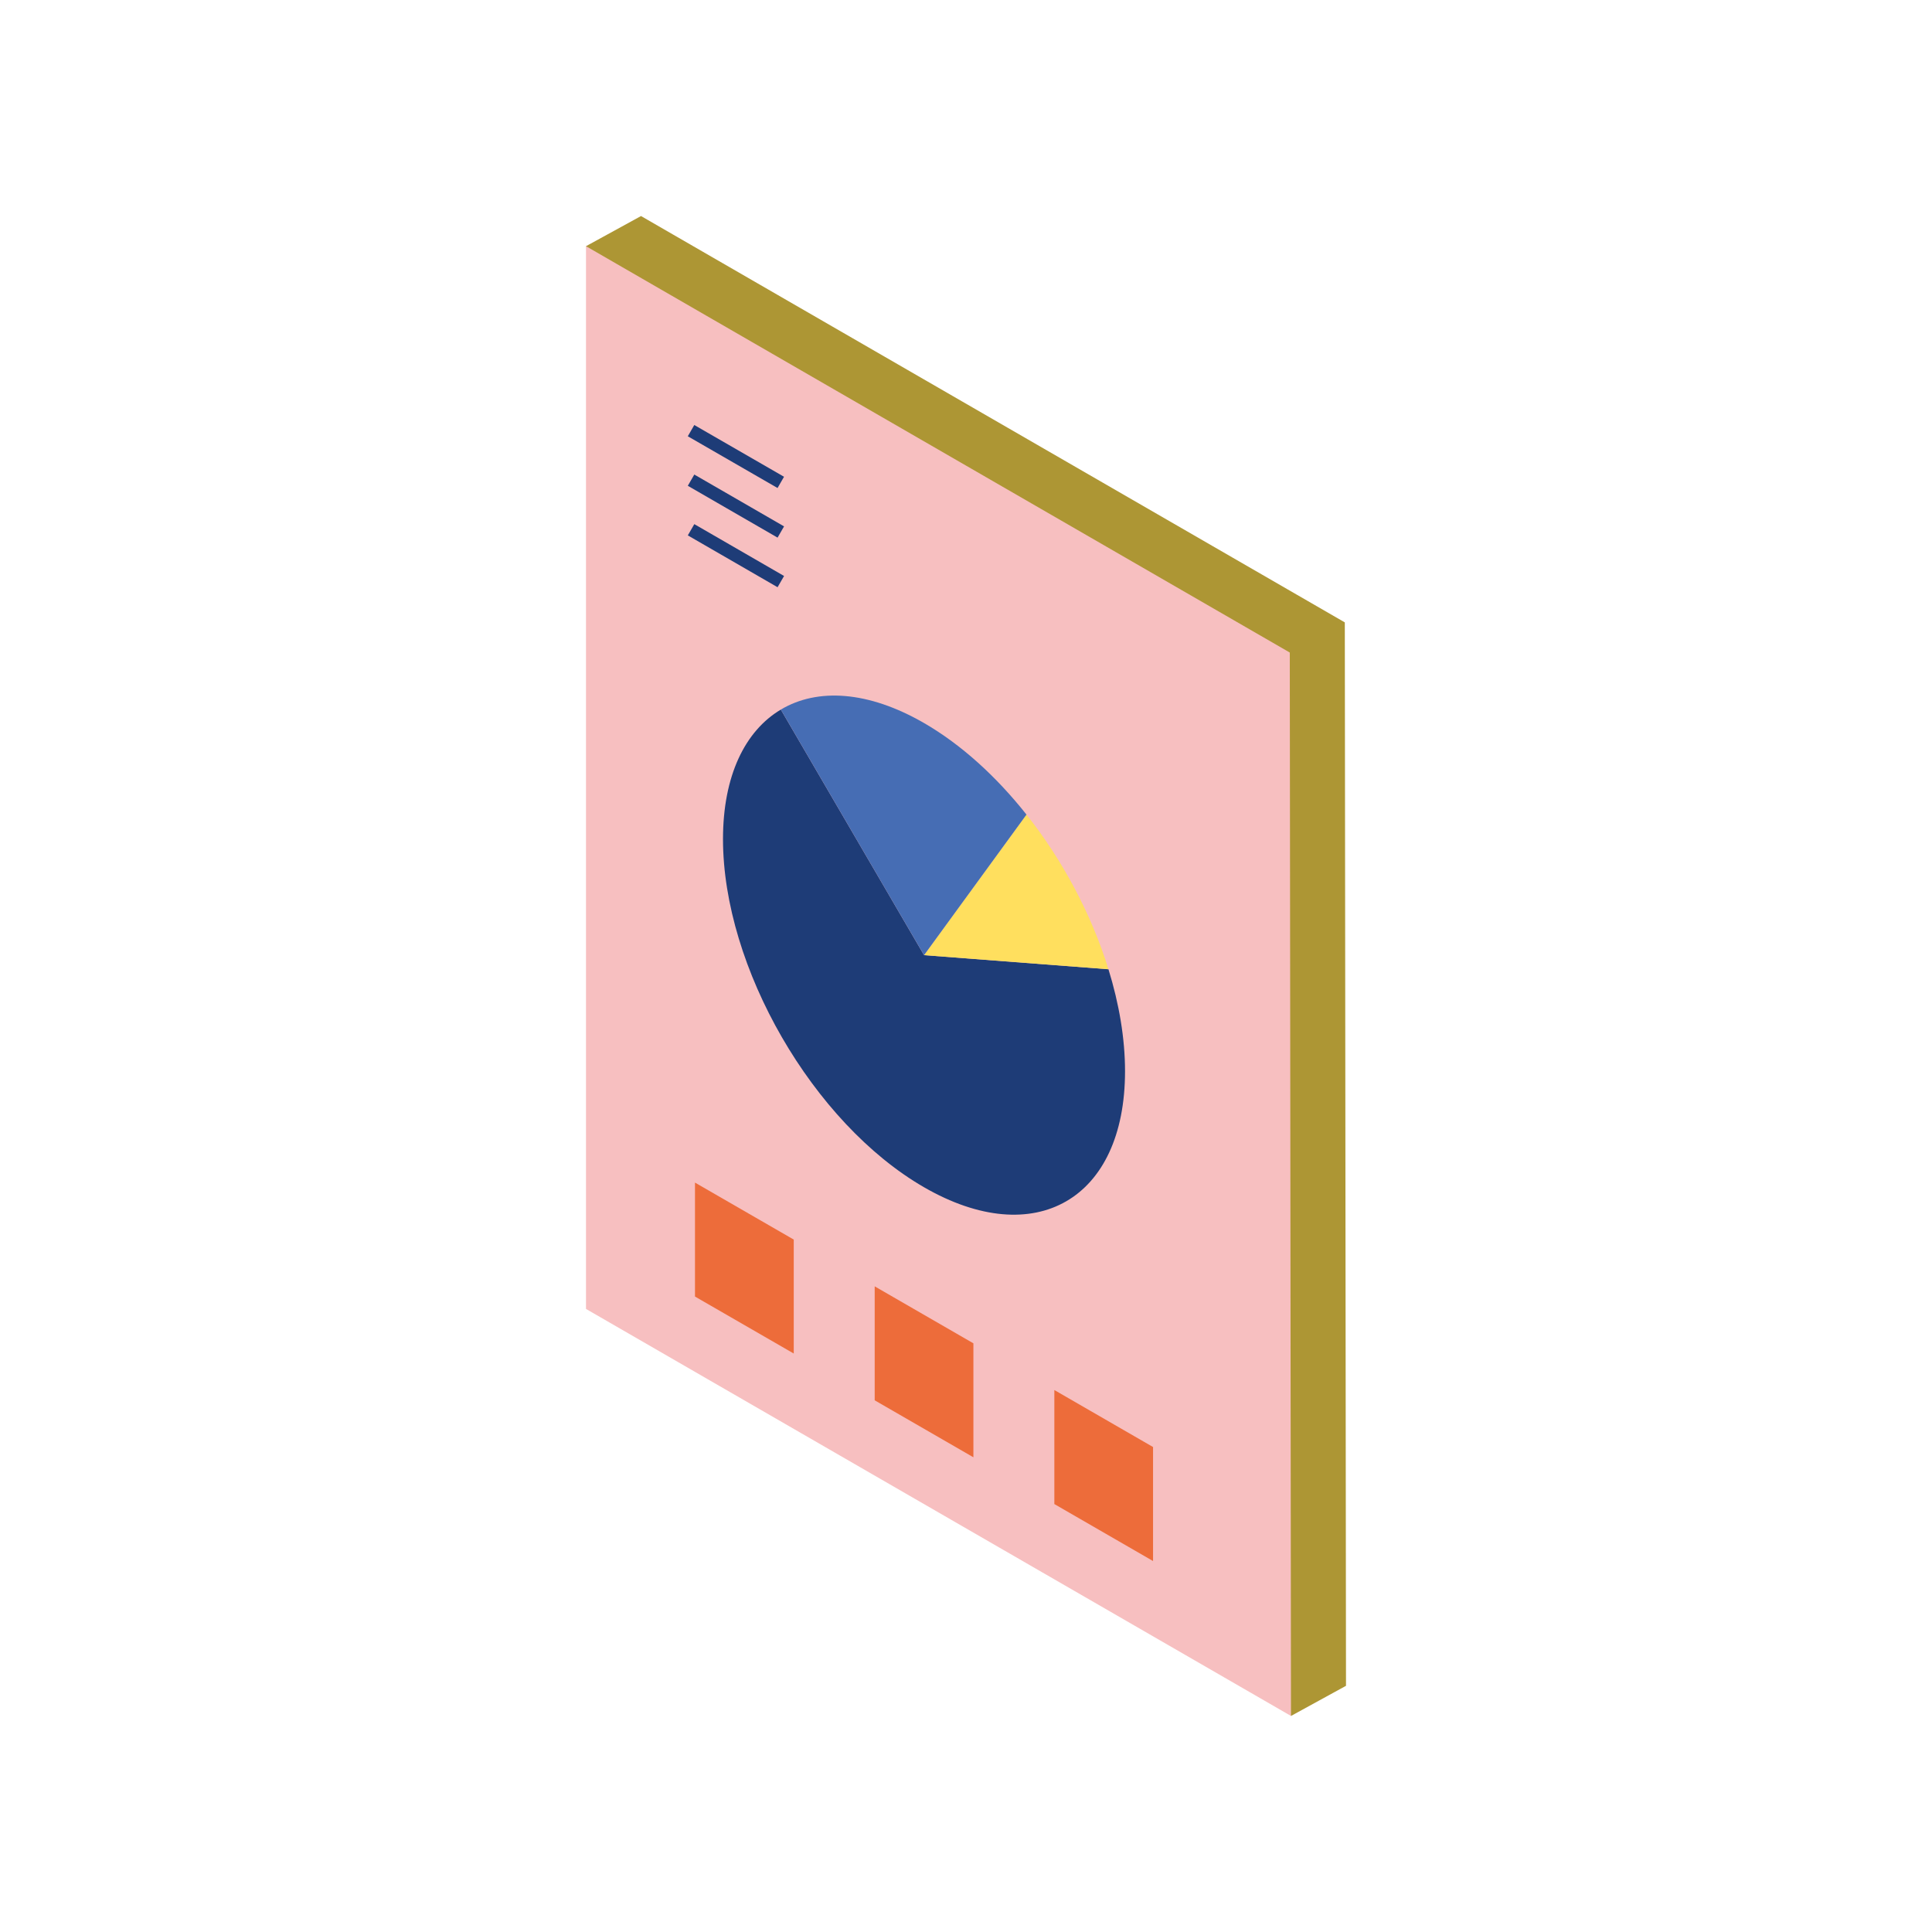 <?xml version="1.0" encoding="UTF-8"?>
<svg id="Livello_1" xmlns="http://www.w3.org/2000/svg" version="1.1" viewBox="0 0 1080 1080">
  <!-- Generator: Adobe Illustrator 29.5.1, SVG Export Plug-In . SVG Version: 2.1.0 Build 141)  -->
  <defs>
    <style>
      .st0 {
        fill: #ed6c3a;
      }

      .st1 {
        fill: #466db4;
      }

      .st2 {
        fill: #1e3c77;
      }

      .st3 {
        fill: #f7bfc0;
      }

      .st4 {
        fill: #ffdf5e;
      }

      .st5 {
        fill: #ad9634;
      }
    </style>
  </defs>
  <polygon class="st5" points="752.42 942.38 751.76 347.92 358.33 120.77 327.58 137.62 721.67 959.23 752.42 942.38"/>
  <polygon class="st3" points="721 364.77 327.58 137.62 327.58 731.7 721.67 959.23 721 364.77"/>
  <g>
    <polygon class="st0" points="644.56 808.89 644.56 872.63 589.39 840.78 589.39 777.04 644.56 808.89"/>
    <path class="st2" d="M619.63,541.81c5.96,19.28,9.27,38.64,9.27,57,0,71.66-50.3,100.68-112.35,64.88-62.09-35.85-112.39-122.96-112.39-194.63,0-35.46,12.36-60.52,32.33-72.4l80.06,137.28,103.08,7.88Z"/>
    <path class="st4" d="M619.63,541.81l-103.08-7.88,57.26-78.58c20.23,25.54,36.38,55.87,45.82,86.46Z"/>
    <path class="st1" d="M573.81,455.36l-57.26,78.58-80.06-137.28c20.36-12.14,48.73-10.57,80.06,7.53,20.93,12.1,40.47,29.98,57.26,51.17Z"/>
    <polygon class="st0" points="544.14 750.93 544.14 814.63 488.96 782.78 488.96 719.08 544.14 750.93"/>
    <polygon class="st0" points="443.71 692.93 443.71 756.63 388.5 724.78 388.5 661.08 443.71 692.93"/>
    <rect class="st2" x="407.77" y="281.67" width="7.26" height="57.94" transform="translate(-63.36 511.51) rotate(-59.99)"/>
    <rect class="st2" x="407.77" y="253.95" width="7.26" height="57.94" transform="translate(-39.36 497.65) rotate(-59.99)"/>
    <rect class="st2" x="407.77" y="226.27" width="7.26" height="57.91" transform="translate(-15.23 484.09) rotate(-60.03)"/>
  </g>
</svg>